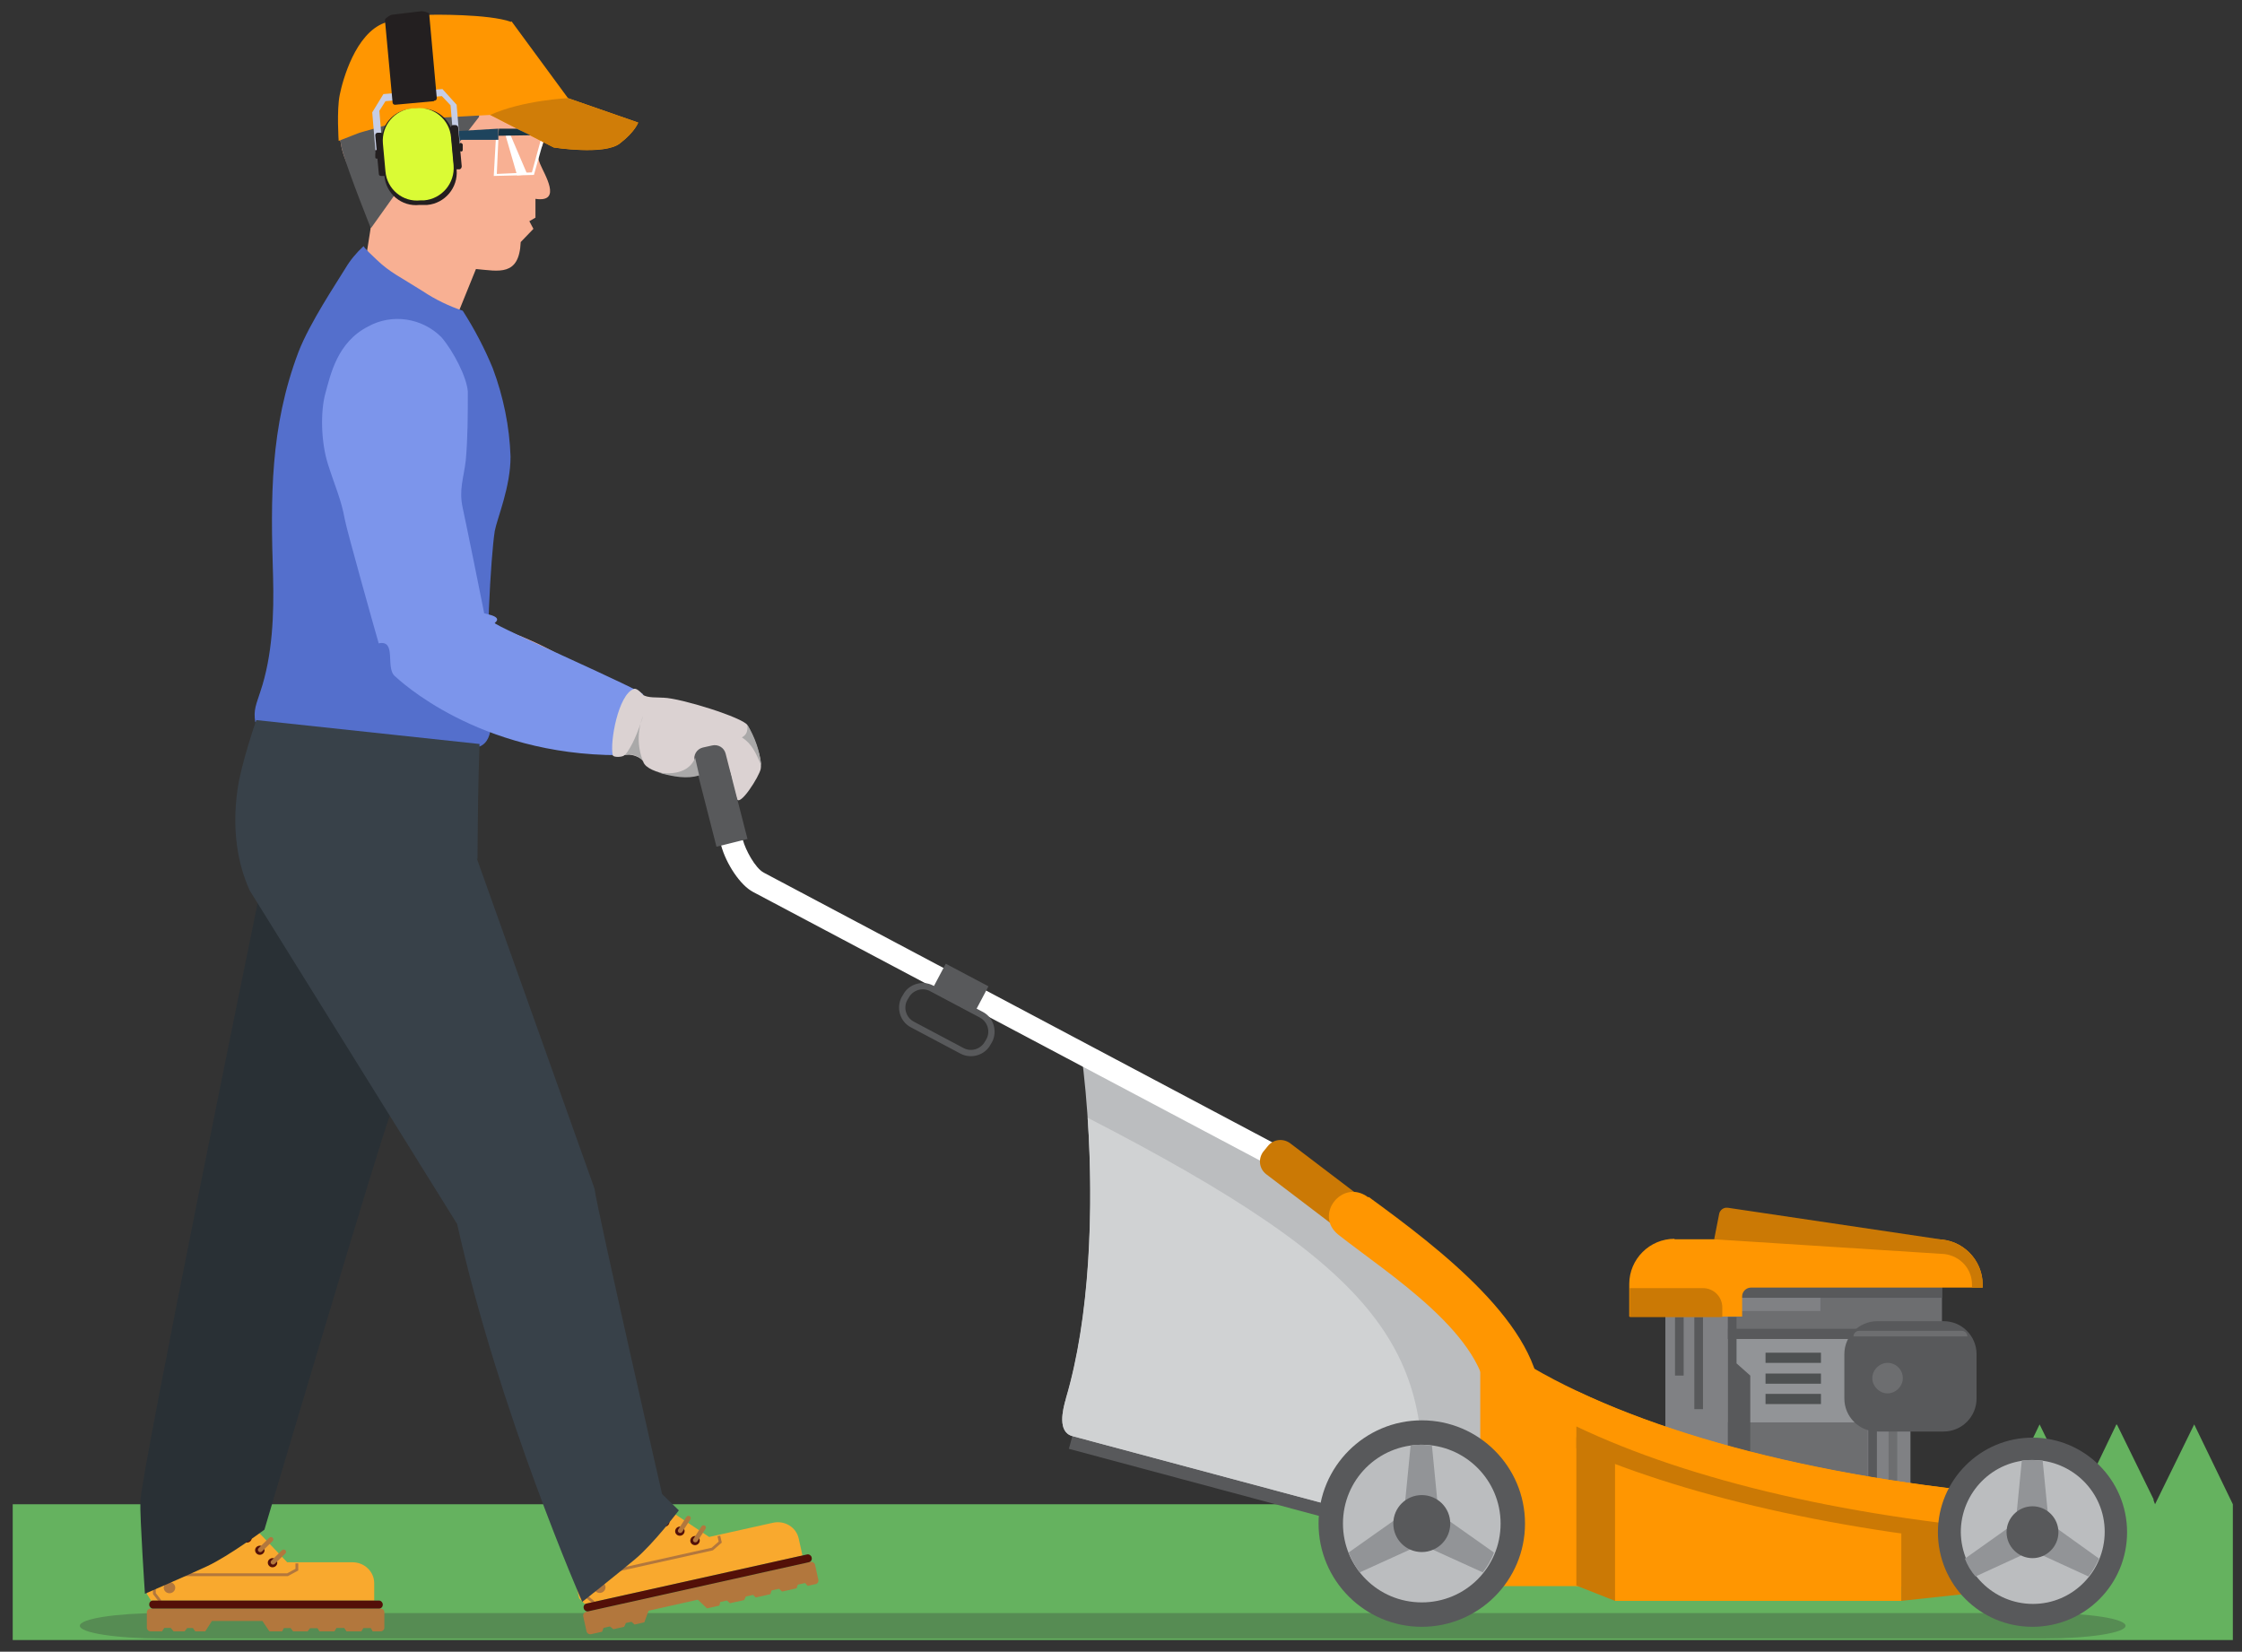 <?xml version="1.0" encoding="UTF-8"?>
<svg id="Layer_1" xmlns="http://www.w3.org/2000/svg" version="1.1" viewBox="0 0 440.9 324.8">
  <rect x="0" y="0" width="440.9" height="324.8" fill="#333333" stroke="none"/>
  <!-- Generator: Adobe Illustrator 29.5.1, SVG Export Plug-In . SVG Version: 2.1.0 Build 141)  -->
  <defs>
    <style>
      .st0 {
        fill: #4e5152;
      }

      .st1 {
        fill: #dbd2d2;
      }

      .st1, .st2, .st3, .st4, .st5, .st6, .st7, .st8, .st9, .st10, .st11, .st12, .st13, .st14, .st15, .st16, .st17, .st18, .st19, .st20 {
        fill-rule: evenodd;
      }

      .st21, .st9 {
        fill: #58595b;
      }

      .st2, .st22 {
        fill: #fff;
      }

      .st23 {
        fill: #f9a92e;
      }

      .st3 {
        fill: #722b5b;
      }

      .st4, .st24 {
        fill: #929497;
      }

      .st25, .st19 {
        fill: #6d6e70;
      }

      .st26 {
        fill: #231f20;
      }

      .st5 {
        fill: #173444;
      }

      .st6 {
        fill: #aaa9a9;
      }

      .st27 {
        fill: #808184;
      }

      .st28 {
        fill: #65b25f;
      }

      .st7 {
        fill: #384149;
      }

      .st29 {
        fill: #dafb35;
      }

      .st8 {
        fill: #546fcc;
      }

      .st30 {
        fill: none;
        stroke: #b2773d;
        stroke-miterlimit: 10;
        stroke-width: .55px;
      }

      .st10 {
        fill: #d07d08;
      }

      .st11 {
        fill: #bbbdbf;
      }

      .st12 {
        fill: #f8b093;
      }

      .st13 {
        fill: #7c95eb;
      }

      .st31 {
        fill: #1e445d;
      }

      .st14 {
        fill: #ef5037;
      }

      .st15 {
        fill: #d0d2d3;
      }

      .st16 {
        fill: #293035;
      }

      .st17 {
        fill: #cb7905;
      }

      .st32 {
        fill: #b2773d;
      }

      .st33 {
        fill: #c6cde5;
      }

      .st18 {
        fill: #ff9601;
      }

      .st34 {
        fill: #531008;
      }

      .st20 {
        fill: #568c53;
      }
    </style>
  </defs>
  <polygon class="st28" points="439.1 295.8 431.5 280.1 423.8 295.8 423.5 295 423.5 294.8 416.3 280.1 416.3 280.2 416.2 280.1 408.7 295.7 401.1 280.1 393.5 295.8 198.8 295.8 2.5 295.8 2.5 322.5 439.1 322.5 439.1 295.6 439.1 295.8"/>
  <g>
    <path id="Path_13665" class="st20" d="M239.9,317.2h162c8.9,0,16.1,1.1,16.1,2.5s-7.2,2.5-16.1,2.5H31.8c-8.9,0-16.1-1.1-16.1-2.5s7.2-2.5,16.1-2.5h208.1Z"/>
    <rect id="Rectangle_9758" class="st27" x="339.7" y="250.8" width="36" height="42.6"/>
    <rect id="Rectangle_9759" class="st25" x="371.4" y="250.8" width="1.7" height="42.6"/>
    <rect id="Rectangle_9760" class="st21" x="367.4" y="250.8" width="1.7" height="42.6"/>
    <rect id="Rectangle_9761" class="st25" x="339.7" y="257.8" width="27.6" height="35.6"/>
    <rect id="Rectangle_9762" class="st25" x="339.7" y="250.8" width="42.2" height="29"/>
    <rect id="Rectangle_9763" class="st27" x="339.7" y="253.2" width="18.3" height="4.6"/>
    <rect id="Rectangle_9764" class="st21" x="339.7" y="250.8" width="42.2" height="4.4"/>
    <rect id="Rectangle_9765" class="st24" x="339.7" y="263.3" width="27.6" height="16.4"/>
    <rect id="Rectangle_9766" class="st21" x="339.7" y="261.3" width="27.6" height="2"/>
    <rect id="Rectangle_9767" class="st27" x="327.5" y="257.8" width="12.3" height="30.3"/>
    <rect id="Rectangle_9768" class="st0" x="347.2" y="266" width="10.9" height="2"/>
    <rect id="Rectangle_9769" class="st21" x="333.2" y="259" width="1.7" height="18.1"/>
    <rect id="Rectangle_9770" class="st21" x="329.4" y="259" width="1.7" height="11.5"/>
    <rect id="Rectangle_9771" class="st0" x="347.2" y="270.1" width="10.9" height="2"/>
    <rect id="Rectangle_9772" class="st0" x="347.2" y="274.1" width="10.9" height="2"/>
    <path id="Path_13666" class="st9" d="M341.5,268.1l2.7,2.4v17.6h-4.4v-29.1h1.7v9.1h0Z"/>
    <path id="Rectangle_9773" class="st21" d="M369.2,259.8h13c3.6,0,6.5,2.9,6.5,6.5h0v8.7c0,3.6-2.9,6.5-6.5,6.5h-13c-3.6,0-6.5-2.9-6.5-6.5v-8.7c0-3.6,2.9-6.5,6.5-6.5Z"/>
    <path id="Path_13667" class="st19" d="M364.5,262.8c0-.6.5-1.1,1.1-1.1h20.2c.6,0,1.1.5,1.1,1.1h-22.4Z"/>
    <path id="Path_13668" class="st19" d="M371.2,268c1.7,0,3,1.4,3,3s-1.4,3-3,3-3-1.4-3-3,1.4-3,3-3h0"/>
    <path id="Path_13669" class="st18" d="M329.3,243.7h51.7c4.9,0,8.9,4,8.9,8.9v.6h-45.6c-.9,0-1.7.8-1.7,1.7v4h-22.2v-6.4c0-4.9,4-8.9,8.9-8.9"/>
    <path id="Path_13670" class="st17" d="M338.6,259h-18.1v-5.7h14.4c2.1,0,3.8,1.7,3.8,3.8v1.9h-.1Z"/>
    <path id="Path_13671" class="st17" d="M339.8,237.5h0l42.4,6.3c4.4.6,7.7,4.4,7.7,8.8v.6h-2.1v-.6c0-3.1-2.3-5.6-5.4-6l-45.3-2.9,1-5.1c.2-.7.9-1.2,1.6-1.1"/>
    <path id="Path_13672" class="st9" d="M211.6,279.9l79.5,21.3v5.4l-80.9-21.7,1.4-5.1v.1Z"/>
    <path id="Path_13673" class="st11" d="M209.6,275.1c-.6,2.1-1.7,6.5,1.3,7.3l82.1,22v-36.1c-5.8-12.7-32.6-36.3-46.6-43.7l-33.8-17.9c2.7,20.4,2.9,48.7-3,68.5"/>
    <path id="Path_13674" class="st15" d="M209.6,275.1c-.6,2.1-1.7,6.5,1.3,7.3l68,18.2c4.3-34.8-7.2-51-65-80.8,1.2,18.3.4,39.4-4.3,55.2"/>
    <path id="Path_13675" class="st2" d="M146.1,165.2c.5,1.9,2.4,5.5,4.1,6.4l103.9,55.1-2.2,3.7-103.8-55c-2.5-1.3-5.3-5.5-6.3-9.2l-4.3-16.8c-.2-.7.2-1.4.9-1.5l1.8-.4c.7-.2,1.4.2,1.5.9l4.3,16.8h.1Z"/>
    <path id="Path_13676" class="st9" d="M183.5,193.8c-2.1-1.1-4.8-.3-5.9,1.8l-.3.5c-1.1,2.1-.3,4.8,1.8,5.9l9.8,5.2c2.1,1.1,4.8.3,5.9-1.8l.3-.5c1.1-2.1.3-4.8-1.8-5.9l-9.8-5.2ZM192.7,200.1c1.5.8,2.1,2.7,1.3,4.2l-.3.5c-.8,1.5-2.7,2.1-4.2,1.3l-9.8-5.2c-1.5-.8-2.1-2.7-1.3-4.2l.3-.5c.8-1.5,2.7-2.1,4.2-1.3l9.8,5.2Z"/>
    <rect id="Rectangle_9774" class="st21" x="185.71" y="189.67" width="6.1" height="9.5" transform="translate(-71.39 270.27) rotate(-62.1)"/>
    <path id="Path_13677" class="st14" d="M401.7,301.4v10.4h-91.7v-31.3c22.4,10.7,54.7,18.3,91.7,20.9"/>
    <path id="Path_13678" class="st18" d="M291.1,268.9h10.2c22.3,13,58.3,22.5,100.4,25.5v17.5h-110.6v-43Z"/>
    <path id="Path_13679" class="st18" d="M310,273.5c22.4,10.7,54.7,18.3,91.7,20.9v17.5h-91.7v-38.4Z"/>
    <path id="Path_13680" class="st18" d="M317.6,314.8h56.3v-13.9h-60.7l4.4,13.9h0Z"/>
    <path id="Path_13681" class="st17" d="M401.7,311.8l-27.8,3v-15.7l27.8,3.9v8.8Z"/>
    <path id="Path_13682" class="st17" d="M401.7,301.4v3.1c-36.6-2.6-68.8-9.7-91.7-19.7v-4.3c22.4,10.7,54.7,18.3,91.7,20.9"/>
    <path id="Path_13683" class="st17" d="M310,311.8l7.6,3v-28.2l-7.6-4v29.2Z"/>
    <path id="Path_13684" class="st17" d="M248.4,226.5l.9-1.1c1.1-1.4,3-1.6,4.4-.6l17.1,13c1.4,1.1,1.6,3,.6,4.4l-.9,1.1c-1.1,1.4-3,1.6-4.4.6l-17.1-13c-1.4-1.1-1.6-3-.6-4.4"/>
    <path id="Path_13685" class="st18" d="M269.2,235.4c14,10.2,33.8,25.3,33.8,40.6,0,1.1-.9,2.1-2.1,2.1h-6.3c-1.1,0-2.1-.9-2.1-2.1,0-13.3-19.4-25.4-29.3-33.2-4.9-3.9.8-11.1,5.8-7.4"/>
    <path id="Path_13686" class="st9" d="M279.6,279.3c11.2,0,20.3,9.1,20.3,20.3s-9.1,20.3-20.3,20.3-20.3-9.1-20.3-20.3,9.1-20.3,20.3-20.3h0"/>
    <path id="Path_13687" class="st11" d="M279.6,284.1c8.5,0,15.5,6.9,15.5,15.5s-6.9,15.5-15.5,15.5-15.5-6.9-15.5-15.5,6.9-15.5,15.5-15.5"/>
    <path id="Path_13688" class="st4" d="M279.6,284.1c-.8,0-1.5,0-2.2.2l-1.3,13.3-10.9,7.7c.6,1.4,1.3,2.7,2.2,3.9l12.1-5.5,12.1,5.5c.9-1.2,1.7-2.5,2.2-3.9l-10.9-7.7-1.3-13.3c-.7-.1-1.5-.2-2.2-.2"/>
    <path id="Path_13689" class="st9" d="M279.6,294c3.1,0,5.6,2.5,5.6,5.6s-2.5,5.6-5.6,5.6-5.6-2.5-5.6-5.6,2.5-5.6,5.6-5.6h0"/>
    <path id="Path_13690" class="st9" d="M399.7,282.7c10.2,0,18.6,8.3,18.6,18.6s-8.3,18.6-18.6,18.6-18.6-8.3-18.6-18.6h0c0-10.2,8.3-18.6,18.6-18.6"/>
    <path id="Path_13691" class="st11" d="M399.7,287.1c7.8,0,14.2,6.3,14.2,14.1s-6.3,14.2-14.1,14.2-14.1-6.3-14.2-14.1c0-7.8,6.3-14.2,14.1-14.2h0"/>
    <path id="Path_13692" class="st4" d="M399.7,287.1c-.7,0-1.4,0-2.1.1l-1.2,12.2-10,7.1c.5,1.3,1.2,2.5,2.1,3.5l11.1-5.1,11.1,5.1c.9-1.1,1.5-2.3,2.1-3.5l-9.9-7.1-1.2-12.2c-.7,0-1.4-.1-2.1-.1"/>
    <path id="Path_13693" class="st9" d="M399.7,296.2c2.8,0,5.1,2.3,5.1,5.1s-2.3,5.1-5.1,5.1-5.1-2.3-5.1-5.1h0c0-2.8,2.3-5.1,5.1-5.1"/>
    <path id="Path_13694" class="st12" d="M71.7,52.4c.4-2.5.8-5.1,1.2-7.6.6-3.8-4.1-10.2-5.5-14.9-1.4-4.8-1-15.4,7.1-21.2,8-5.9,23.3-2.5,27.4-.6,3.2,1.5,6.2,8,3.4,9.8.6,2.6,2.7,9,1.1,11.2-.5.6-.9,1.4-.2,3.1.8,2,4.5,7.7-.9,6.9v3.7l-1.2.7.8,1.5-2.5,2.6c-.3,6.8-4.3,5.7-8.8,5.3l-3.2,7.9c-3.2,7.9-20.7,5.4-18.6-8.1"/>
    <path id="Path_13695" class="st9" d="M72.9,44.8s-4.1-10.2-5.5-14.9c-1.4-4.8-1-15.4,7.1-21.2,8-5.9,23.3-2.5,27.4-.6,3.2,1.5,6.2,8,3.4,9.8-5.1,0-10.8-.1-10.8-.1l-.3,5.2-6.5,8.4h-2.5c-3.4-13.5-9.5-2.8-5,3.3l-7.2,10.1h-.1Z"/>
    <path id="Path_13706" class="st9" d="M48.1,301.8c-.2,0-.3.1-.3.3s.1.3.3.3.3-.1.3-.3-.1-.3-.3-.3h0"/>
    <path id="Path_13707" class="st3" d="M48.8,300.6l-.8,1.4v.2h.2l.8-1.4v-.2h-.2"/>
    <path id="Path_13718" class="st9" d="M130.6,298.8c-.2,0-.3.2-.2.4,0,.2.2.3.4.2.2,0,.3-.2.2-.4h0c0-.2-.2-.3-.4-.2"/>
    <path id="Path_13719" class="st3" d="M131,297.4l-.4,1.5s0,.2.1.2c0,0,.2,0,.2-.1l.4-1.5s0-.2-.1-.2c0,0-.2,0-.2.1"/>
    <path id="Path_13721" class="st8" d="M94.3,146.8c3.3-1.3,2.1-7.1,1.9-9.6-.8-7.9.3-27.8,1.1-32.8.5-2.6,3.1-8.6,3.1-14.6-.2-5.9-1.4-11.8-3.5-17.4-1.6-3.9-3.6-7.7-5.9-11.3-2.7-.9-5.4-2.2-7.8-3.8-4.4-2.8-6.5-3.7-9.1-6.2-2.7-2.5-2.6-2.7-2.6-2.7-1.4,1.3-2.6,2.7-3.6,4.4-1.7,2.8-7,10.7-9.2,16.4-5.6,14.8-5.5,28.6-5,44.2.2,7.3-.1,15.5-2.5,22.6-.8,2.5-1.4,3.6-1,6l44.1,4.8Z"/>
    <path id="Path_13722" class="st12" d="M89.3,96.8c1.9,7.4,4.9,21.3,3.8,28.6,0,0-.3,7.2-5.9,9.8-5.7,2.6-8.8-4.3-8.8-4.3-3.1-8.9-9.9-24.6-9.8-33.8-18.4-39.2,33.7-49.1,20.7-.3"/>
    <path id="Path_13723" class="st12" d="M92.6,122c6.9,1.6,13.5,4.3,19.6,8.1,4.9,3.1,10.1,5.8,15.5,7.9,11.1,4.3,5.5,10.2-2.9,9.7-13.9-.8-25.9-2.9-37.9-10.8-3.3-.6-6.7-1.3-7.9-4.7-3-8.4,7.3-11.6,13.6-10.1"/>
    <path id="Path_13725" class="st18" d="M100.6,4.2l11.1,15.1,13.8,4.8s-.6,1.8-3.6,4.1c-3,2.4-13,.8-13,.8l-12.5-6.4-16.5.9s-7.8,2.2-9.2,2.6c-1.3.5-4.1,1.6-4.1,1.6,0,0-.4-6,.2-9s3.1-12.1,8.8-14.2c3-.9,6.1-1.4,9.2-1.6,0,0,11.3-.2,15.7,1.4"/>
    <path id="Path_13726" class="st13" d="M74.5,126.6c-.7-2.4-6.3-22.3-6.7-24.5-.7-3.9-1.9-6.4-3.3-10.8s-1.5-10.4-.5-14,2.3-10,8.4-13.1c4.7-2.6,10.6-1.7,14.4,2.1,2.4,2.8,5,7.9,5.2,10.7,0,4.5,0,9-.4,13.5-.4,3.5-1.4,5.8-.6,9.4.6,2.7,4.1,20,4.2,20.6-.6.2,4,.5,2.1,2-.5.4,29.8,13.6,29.2,14.1-2,1.6,1.1,9.6-4.8,11.9-27.8,0-43.3-14.9-44-15.5-2-1.6.4-7.2-3.2-6.5"/>
    <path id="Path_13727" class="st22" d="M100.2,26.1l3.5,8.2-2,.2-2.4-8.3h.9v-.1Z"/>
    <path id="Path_13728" class="st31" d="M98,27.5h-16.5l-.5-1.2,17-1v2.2Z"/>
    <path id="Path_13730" class="st10" d="M111.7,19.3l13.8,4.8s-.6,1.8-3.6,4.1-13,.8-13,.8l-12.5-6.4c6.4-2.9,15.3-3.3,15.3-3.3"/>
    <path id="Path_13731" class="st22" d="M79.2,33.3l-.6.9c-.6,0-1.2-.5-1.4-1.1l1.3-1.8c0,.7.3,1.4.6,2"/>
    <path id="Path_13732" class="st33" d="M87.1,17.5l-11.7,1-2.2,3.6.7,8.3,1.4-.3-.7-8.3,1.2-1.9,11.1-1,1.7,1.8.7,8.3h1.2c0-.1-.7-8.4-.7-8.4l-2.8-3.1h.1Z"/>
    <path id="Path_13733" class="st26" d="M75.5,34.6h-.5c-.3,0-.5-.1-.5-.4l-.7-7.6c0-.3.2-.5.5-.5h.5c.3,0,.5.1.5.4h0l.7,7.6c0,.3-.2.5-.5.5"/>
    <path id="Path_13734" class="st26" d="M85.3,19.9l-7.6.7c-.3,0-.5-.2-.5-.5l-1.5-16.2c0-.3,1.1-1,1.4-1l5.8-.7c.3,0,1.4.2,1.5.5l1.5,16.6c0,.3-.2.5-.5.5"/>
    <path id="Path_13735" class="st26" d="M84,40.3h-1.5c-3.5.4-6.6-2.2-6.9-5.7l-.6-6.3c-.3-3.5,2.3-6.6,5.8-6.9h1.5c3.5-.4,6.6,2.2,6.9,5.7l.6,6.3c.3,3.5-2.3,6.6-5.8,6.9"/>
    <path id="Path_13736" class="st29" d="M83.4,39.4h-.7c-3.5.4-6.6-2.2-6.9-5.7l-.5-5.5c-.3-3.5,2.3-6.6,5.8-6.9h.7c3.5-.4,6.6,2.2,6.9,5.7l.5,5.5c.3,3.5-2.3,6.6-5.8,6.9"/>
    <path id="Path_13737" class="st26" d="M74.1,31.2h0c-.2,0-.3-.1-.3-.3h0v-1.1c-.1-.2,0-.3.2-.3h0c.2,0,.3.1.3.3h0v1.1c.1.2,0,.3-.2.3h0"/>
    <path id="Path_13738" class="st26" d="M89.8,33.3h.5c.3,0,.5-.3.5-.6l-.7-7.6c0-.3-.3-.5-.5-.5h-.5c-.3,0-.5.3-.5.6h0l.7,7.6c0,.3.3.5.5.5"/>
    <path id="Path_13739" class="st26" d="M90.7,29.8h0c.2,0,.3-.2.3-.3v-1.1c-.1-.2-.3-.3-.4-.3h0c-.2,0-.3.2-.3.3h0v1.1c.1.2.3.3.4.3h0"/>
    <path id="Path_13740" class="st1" d="M130.5,137.2c3.4.1,15.6,3.9,16.5,5.4s3,6.4,2.6,8.6c-.3,1.5-4.1,7.5-4.7,5.9-.5-1.6-.9-3.2-1.2-4.8-1.7-5.9-3.9-3.2-6.4,0-1.9.9-10,0-10.8-2.5-.4-1-2.7-1.7-3.7-1.3-.3.4-2.2.5-2.3,0-.6-2.6,1.1-11.9,4.1-13,.5-.3,1.4.6,1.8,1.1.9.7,3.1.5,4,.6"/>
    <path id="Path_13741" class="st9" d="M147,165l-4.3-16.8c-.3-1.2-1.5-1.9-2.7-1.6l-1.8.4c-1.2.3-1.9,1.5-1.6,2.7l4.3,16.8,6-1.5h.1Z"/>
    <path id="Path_13742" class="st6" d="M149.7,150.5c-1.1-2.5-1.8-4.2-3.8-5.5.4-.2.7-.5.9-.9.2-.5.2-1,.2-1.5,1.5,2.4,2.4,5.1,2.7,7.9"/>
    <path id="Path_13743" class="st6" d="M137.4,152.5c-2.2.7-4.9.3-8-.6,4.5.7,6.6-1,7.3-2.9l.8,3.5h-.1Z"/>
    <path id="Path_13744" class="st6" d="M126.6,149.8c-.9-1.1-2.3-1.7-3.7-1.3,1.4-1.7,2.6-4.6,3.6-7.8-1.2,2.9-1.2,6.2,0,9.1"/>
  </g>
  <polygon class="st22" points="105 34.4 97.1 34.6 97.5 27.5 98 27.5 97.7 34.2 104.6 33.9 106.3 27.7 106.8 28 105 34.4"/>
  <polygon class="st5" points="104.3 26.6 98 26.7 98.1 25.3 101.6 25.3 104.3 26.6"/>
  <g>
    <path class="st23" d="M56.46,307.21h12.86c2.36,0,4.27,1.85,4.27,4.12h0v3.41H29.71l-.82-1.29v-16.38l1.03-1.1h10.21v-6.95h4.06l1.4,1.64v5.14l10.88,11.4Z"/>
    <path class="st32" d="M74.83,320.8h-1.55l-.36-.65h-1.46l-.4.65h-2.92l-.45-.67h-1.52l-.4.67h-2.94l-.4-.62h-1.46l-.47.62h-2.87l-.47-.65h-1.34l-.34.65h-2.49l-1.39-2.05h-9.92l-1.32,2.05h-1.96l-.47-.66h-1.12l-.51.66h-2.17l-.54-.68h-1.29l-.44.68h-2.21c-.42,0-.77-.33-.77-.74v-3.01c0-.41.34-.74.77-.74h45.17c.42,0,.77.33.77.74v3.01c0,.41-.34.74-.77.74Z"/>
    <polyline class="st30" points="31.51 314.86 30.36 313.37 30.36 297.74 32.2 295.98"/>
    <polyline class="st30" points="30.36 309.66 56.54 309.66 58.38 308.66 58.38 307.43"/>
    <rect class="st34" x="29.35" y="314.74" width="45.92" height="1.57" rx=".73" ry=".73"/>
    <path class="st34" d="M39.83,296.37h-10.13c-.45,0-.81-.35-.81-.78v-6.15c0-.43.36-.78.81-.78h10.13c.45,0,.81.35.81.78v6.15c0,.43-.36.78-.81.78Z"/>
    <ellipse class="st34" cx="43.79" cy="292.43" rx=".93" ry=".9"/>
    <rect class="st32" x="43.45" y="291.98" width="3.41" height=".91" rx=".45" ry=".45"/>
    <ellipse class="st34" cx="43.79" cy="295.48" rx=".93" ry=".9"/>
    <path class="st32" d="M46.39,295.93h-2.47c-.26,0-.47-.2-.47-.45h0c0-.25.21-.45.47-.45h2.47c.26,0,.47.2.47.45h0c0,.25-.21.45-.47.45Z"/>
    <path class="st34" d="M46.74,299.34c.36.35.37.92,0,1.27s-.95.36-1.31,0-.37-.92,0-1.27.95-.36,1.31,0Z"/>
    <path class="st32" d="M48.61,298.16l-2.1,2.05c-.18.18-.48.18-.66,0h0c-.18-.18-.19-.46,0-.64l2.1-2.05c.18-.18.48-.18.66,0h0c.18.18.19.46,0,.64Z"/>
    <path class="st34" d="M49.23,301.81c.36.35.37.92,0,1.27s-.95.36-1.31,0-.37-.92,0-1.27.95-.36,1.31,0Z"/>
    <path class="st32" d="M51.1,300.63l-2.1,2.05c-.18.18-.48.18-.66,0h0c-.18-.18-.19-.46,0-.64l2.1-2.05c.18-.18.48-.18.66,0h0c.18.18.19.46,0,.64Z"/>
    <path class="st34" d="M51.75,304.21c.36.35.37.92,0,1.27s-.95.36-1.31,0-.37-.92,0-1.27.95-.36,1.31,0Z"/>
    <path class="st32" d="M53.62,303.03l-2.1,2.05c-.18.18-.48.18-.66,0h0c-.18-.18-.19-.46,0-.64l2.1-2.05c.18-.18.48-.18.66,0h0c.18.18.19.46,0,.64Z"/>
    <path class="st34" d="M54.25,306.66c.36.35.37.92,0,1.27s-.95.36-1.31,0-.37-.92,0-1.27.95-.36,1.31,0Z"/>
    <path class="st32" d="M56.12,305.48l-2.1,2.05c-.18.18-.48.18-.66,0h0c-.18-.18-.19-.46,0-.64l2.1-2.05c.18-.18.48-.18.66,0h0c.18.18.19.46,0,.64Z"/>
    <ellipse class="st32" cx="33.33" cy="312.21" rx="1.13" ry="1.09"/>
  </g>
  <g>
    <path class="st23" d="M139.46,302.23l12.55-2.79c2.3-.51,4.57.87,5.06,3.1h0s.74,3.33.74,3.33l-42.83,9.53-1.08-1.08-3.56-15.99.77-1.29,9.96-2.22-1.51-6.79,3.96-.88,1.72,1.3,1.12,5.02,13.09,8.76Z"/>
    <path class="st32" d="M160.34,311.51l-1.52.34-.49-.56-1.43.32-.25.72-2.85.64-.59-.55-1.48.33-.24.74-2.87.64-.52-.51-1.43.32-.32.7-2.8.62-.6-.53-1.3.29-.19.71-2.43.54-1.8-1.7-9.68,2.16-.84,2.29-1.92.43-.61-.54-1.09.24-.35.75-2.12.47-.68-.54-1.26.28-.28.76-2.15.48c-.41.09-.82-.16-.91-.56l-.65-2.94c-.09-.4.17-.8.59-.89l44.09-9.82c.41-.09.82.16.91.56l.65,2.94c.09.4-.17.8-.59.89Z"/>
    <polyline class="st30" points="116.76 315.12 115.32 313.92 111.92 298.66 113.33 296.54"/>
    <polyline class="st30" points="114.51 310.3 140.07 304.61 141.64 303.24 141.37 302.04"/>
    <rect class="st34" x="114.25" y="310.47" width="45.92" height="1.57" rx=".73" ry=".73" transform="translate(-64.36 37.26) rotate(-12.55)"/>
    <path class="st34" d="M120.87,295.27l-9.89,2.2c-.44.1-.87-.17-.96-.59l-1.34-6c-.09-.42.18-.84.62-.94l9.89-2.2c.44-.1.87.17.96.59l1.34,6c.09.42-.18.84-.62.94Z"/>
    <ellipse class="st34" cx="123.87" cy="290.56" rx=".93" ry=".9" transform="translate(-60.18 33.86) rotate(-12.55)"/>
    <rect class="st32" x="123.5" y="289.81" width="3.41" height=".91" rx=".45" ry=".45" transform="translate(-60.09 34.15) rotate(-12.55)"/>
    <ellipse class="st34" cx="124.53" cy="293.53" rx=".93" ry=".9" transform="translate(-60.81 34.08) rotate(-12.55)"/>
    <path class="st32" d="M127.17,293.41l-2.41.54c-.25.06-.5-.1-.56-.34h0c-.05-.24.11-.49.36-.54l2.41-.54c.25-.06.5.1.56.34h0c.05.24-.11.49-.36.54Z"/>
    <path class="st34" d="M128.25,296.67c.43.26.56.81.28,1.24s-.85.55-1.28.29-.56-.81-.28-1.24.85-.55,1.28-.29Z"/>
    <path class="st32" d="M129.83,295.11l-1.6,2.46c-.14.21-.43.28-.65.15h0c-.22-.13-.28-.41-.14-.62l1.6-2.46c.14-.21.43-.28.65-.15h0c.22.13.28.41.14.62Z"/>
    <path class="st34" d="M131.22,298.54c.43.26.56.81.28,1.24s-.85.55-1.28.29-.56-.81-.28-1.24.85-.55,1.28-.29Z"/>
    <path class="st32" d="M132.79,296.97l-1.6,2.46c-.14.21-.43.28-.65.15h0c-.22-.13-.28-.41-.14-.62l1.6-2.46c.14-.21.43-.28.65-.15h0c.22.13.28.41.14.62Z"/>
    <path class="st34" d="M134.2,300.33c.43.26.56.81.28,1.24s-.85.55-1.28.29-.56-.81-.28-1.24.85-.55,1.28-.29Z"/>
    <path class="st32" d="M135.77,298.77l-1.6,2.46c-.14.21-.43.28-.65.15h0c-.22-.13-.28-.41-.14-.62l1.6-2.46c.14-.21.43-.28.65-.15h0c.22.13.28.41.14.62Z"/>
    <path class="st34" d="M137.18,302.18c.43.26.56.81.28,1.24s-.85.55-1.28.29-.56-.81-.28-1.24.85-.55,1.28-.29Z"/>
    <path class="st32" d="M138.75,300.62l-1.6,2.46c-.14.21-.43.28-.65.15h0c-.22-.13-.28-.41-.14-.62l1.6-2.46c.14-.21.43-.28.65-.15h0c.22.13.28.41.14.62Z"/>
    <ellipse class="st32" cx="117.96" cy="312.15" rx="1.13" ry="1.09" transform="translate(-65.02 33.09) rotate(-12.55)"/>
  </g>
  <path id="Path_13724" class="st16" d="M50.7,177.4c-1,4.8-22.8,111.4-23.1,117.8-.1,3.3.9,18.2.9,18.2,0,0,7.9-3.4,12.2-5.4s11.3-7.2,11.3-7.2c0,0,22.8-76.9,24.7-81.5l-26.1-42,.1.1Z"/>
  <path id="Path_13720" class="st7" d="M93.9,168.9c.1-11,.1-13.2.4-22.6l-43.9-4.7s-3,8.6-3.7,13.7c-1.1,7.8,0,14.5,2.4,19.8l40.8,65.6c8.3,37.2,24.6,74.3,24.6,74.3,0,0,6.7-5.3,10.4-8.4s8.6-9.6,8.6-9.6l-3.3-3.2s-12.6-55.2-13.3-60.1l-23.1-64.8h.1Z"/>
</svg>